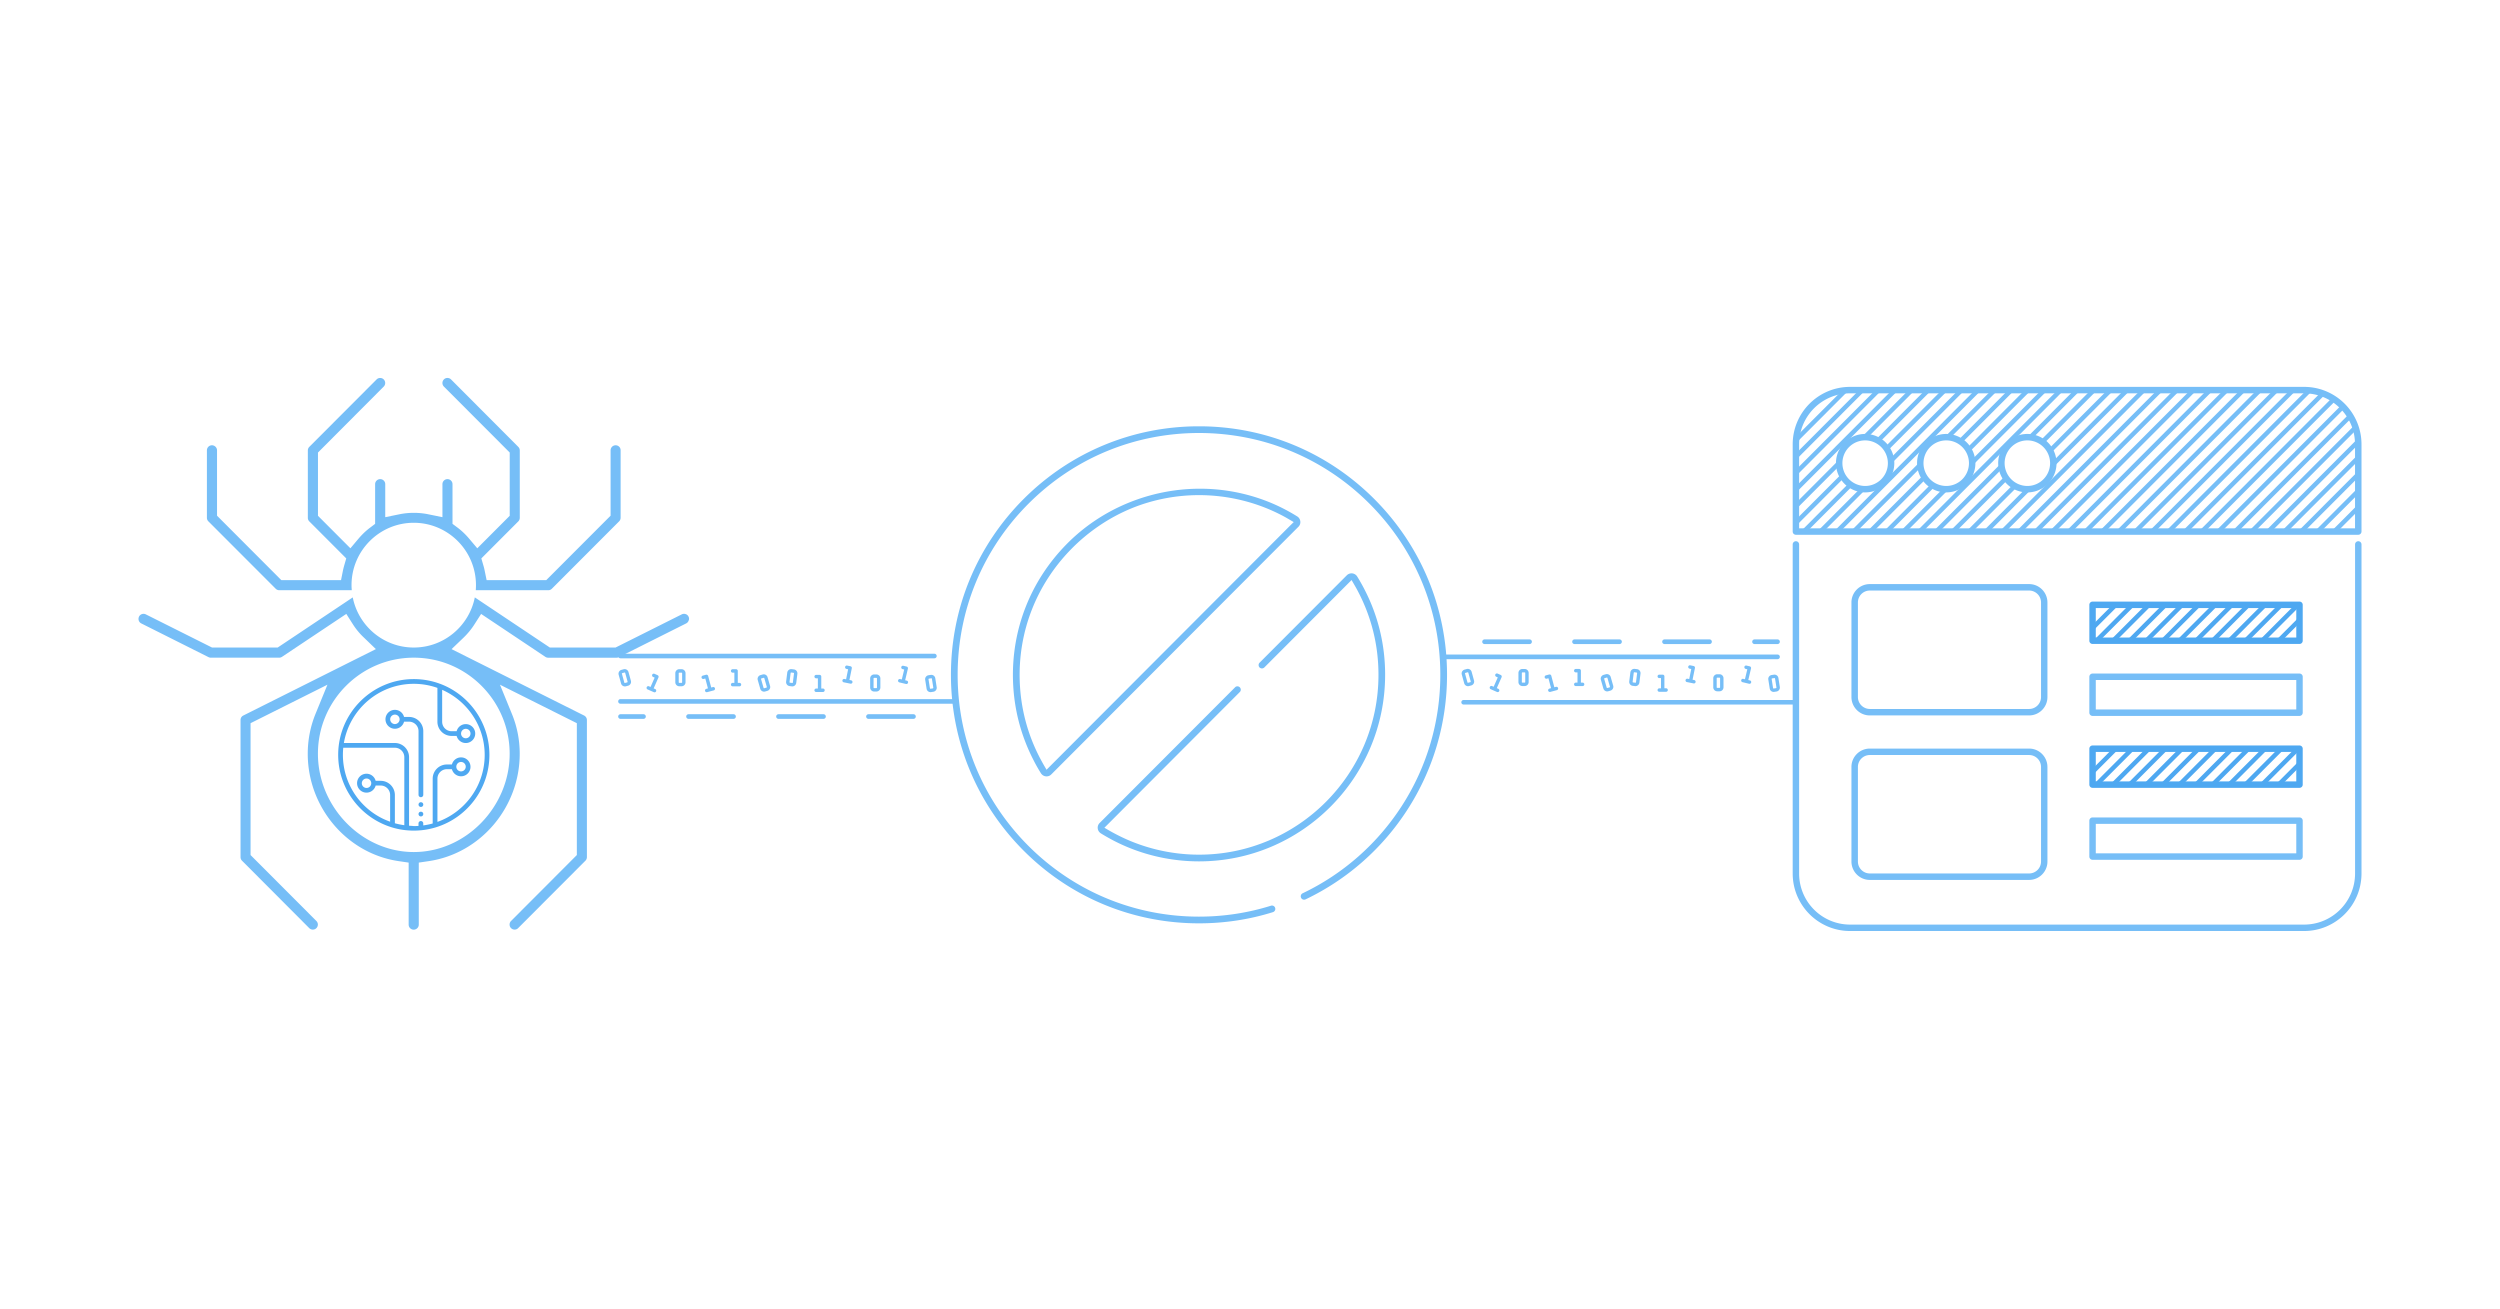<svg xmlns="http://www.w3.org/2000/svg" width="1910" height="1000"><defs><clipPath id="a"><path d="M1372 298h125v109h-125Zm0 0"/></clipPath><clipPath id="b"><path d="M1760.375 298.04h-346.95c-22.827 0-41.35 18.538-41.35 41.433v66.629h429.628v-66.63c.024-22.894-18.504-41.433-41.328-41.433m-335.395 75.69c-10.96 0-19.816-8.898-19.816-19.855 0-10.98 8.879-19.855 19.816-19.855 10.934 0 19.817 8.898 19.817 19.855s-8.883 19.855-19.817 19.855m61.954 0c-10.957 0-19.817-8.898-19.817-19.855 0-10.98 8.883-19.855 19.817-19.855 10.937 0 19.816 8.898 19.816 19.855.023 10.957-8.855 19.855-19.816 19.855m61.98 0c-10.957 0-19.816-8.898-19.816-19.855s8.882-19.855 19.816-19.855c10.961 0 19.816 8.898 19.816 19.855s-8.855 19.855-19.816 19.855m0 0"/></clipPath><clipPath id="c"><path d="M1372 298h137v109h-137Zm0 0"/></clipPath><clipPath id="d"><path d="M1760.375 298.04h-346.95c-22.827 0-41.35 18.538-41.35 41.433v66.629h429.628v-66.63c.024-22.894-18.504-41.433-41.328-41.433m-335.395 75.69c-10.96 0-19.816-8.898-19.816-19.855 0-10.98 8.879-19.855 19.816-19.855 10.934 0 19.817 8.898 19.817 19.855s-8.883 19.855-19.817 19.855m61.954 0c-10.957 0-19.817-8.898-19.817-19.855 0-10.98 8.883-19.855 19.817-19.855 10.937 0 19.816 8.898 19.816 19.855.023 10.957-8.855 19.855-19.816 19.855m61.98 0c-10.957 0-19.816-8.898-19.816-19.855s8.882-19.855 19.816-19.855c10.961 0 19.816 8.898 19.816 19.855s-8.855 19.855-19.816 19.855m0 0"/></clipPath><clipPath id="e"><path d="M1372 298h150v109h-150Zm0 0"/></clipPath><clipPath id="f"><path d="M1760.375 298.04h-346.95c-22.827 0-41.35 18.538-41.35 41.433v66.629h429.628v-66.63c.024-22.894-18.504-41.433-41.328-41.433m-335.395 75.69c-10.96 0-19.816-8.898-19.816-19.855 0-10.98 8.879-19.855 19.816-19.855 10.934 0 19.817 8.898 19.817 19.855s-8.883 19.855-19.817 19.855m61.954 0c-10.957 0-19.817-8.898-19.817-19.855 0-10.98 8.883-19.855 19.817-19.855 10.937 0 19.816 8.898 19.816 19.855.023 10.957-8.855 19.855-19.816 19.855m61.98 0c-10.957 0-19.816-8.898-19.816-19.855s8.882-19.855 19.816-19.855c10.961 0 19.816 8.898 19.816 19.855s-8.855 19.855-19.816 19.855m0 0"/></clipPath><clipPath id="g"><path d="M1372 298h163v109h-163Zm0 0"/></clipPath><clipPath id="h"><path d="M1760.375 298.04h-346.95c-22.827 0-41.35 18.538-41.35 41.433v66.629h429.628v-66.63c.024-22.894-18.504-41.433-41.328-41.433m-335.395 75.69c-10.96 0-19.816-8.898-19.816-19.855 0-10.98 8.879-19.855 19.816-19.855 10.934 0 19.817 8.898 19.817 19.855s-8.883 19.855-19.817 19.855m61.954 0c-10.957 0-19.817-8.898-19.817-19.855 0-10.98 8.883-19.855 19.817-19.855 10.937 0 19.816 8.898 19.816 19.855.023 10.957-8.855 19.855-19.816 19.855m61.98 0c-10.957 0-19.816-8.898-19.816-19.855s8.882-19.855 19.816-19.855c10.961 0 19.816 8.898 19.816 19.855s-8.855 19.855-19.816 19.855m0 0"/></clipPath><clipPath id="i"><path d="M1372 298h175v109h-175Zm0 0"/></clipPath><clipPath id="j"><path d="M1760.375 298.04h-346.95c-22.827 0-41.35 18.538-41.35 41.433v66.629h429.628v-66.63c.024-22.894-18.504-41.433-41.328-41.433m-335.395 75.69c-10.96 0-19.816-8.898-19.816-19.855 0-10.98 8.879-19.855 19.816-19.855 10.934 0 19.817 8.898 19.817 19.855s-8.883 19.855-19.817 19.855m61.954 0c-10.957 0-19.817-8.898-19.817-19.855 0-10.98 8.883-19.855 19.817-19.855 10.937 0 19.816 8.898 19.816 19.855.023 10.957-8.855 19.855-19.816 19.855m61.98 0c-10.957 0-19.816-8.898-19.816-19.855s8.882-19.855 19.816-19.855c10.961 0 19.816 8.898 19.816 19.855s-8.855 19.855-19.816 19.855m0 0"/></clipPath><clipPath id="k"><path d="M1372 298h188v109h-188Zm0 0"/></clipPath><clipPath id="l"><path d="M1760.375 298.04h-346.95c-22.827 0-41.35 18.538-41.35 41.433v66.629h429.628v-66.63c.024-22.894-18.504-41.433-41.328-41.433m-335.395 75.69c-10.96 0-19.816-8.898-19.816-19.855 0-10.98 8.879-19.855 19.816-19.855 10.934 0 19.817 8.898 19.817 19.855s-8.883 19.855-19.817 19.855m61.954 0c-10.957 0-19.817-8.898-19.817-19.855 0-10.98 8.883-19.855 19.817-19.855 10.937 0 19.816 8.898 19.816 19.855.023 10.957-8.855 19.855-19.816 19.855m61.98 0c-10.957 0-19.816-8.898-19.816-19.855s8.882-19.855 19.816-19.855c10.961 0 19.816 8.898 19.816 19.855s-8.855 19.855-19.816 19.855m0 0"/></clipPath><clipPath id="m"><path d="M1372 298h201v109h-201Zm0 0"/></clipPath><clipPath id="n"><path d="M1760.375 298.04h-346.95c-22.827 0-41.35 18.538-41.35 41.433v66.629h429.628v-66.63c.024-22.894-18.504-41.433-41.328-41.433m-335.395 75.69c-10.96 0-19.816-8.898-19.816-19.855 0-10.98 8.879-19.855 19.816-19.855 10.934 0 19.817 8.898 19.817 19.855s-8.883 19.855-19.817 19.855m61.954 0c-10.957 0-19.817-8.898-19.817-19.855 0-10.98 8.883-19.855 19.817-19.855 10.937 0 19.816 8.898 19.816 19.855.023 10.957-8.855 19.855-19.816 19.855m61.98 0c-10.957 0-19.816-8.898-19.816-19.855s8.882-19.855 19.816-19.855c10.961 0 19.816 8.898 19.816 19.855s-8.855 19.855-19.816 19.855m0 0"/></clipPath><clipPath id="o"><path d="M1372 298h213v109h-213Zm0 0"/></clipPath><clipPath id="p"><path d="M1760.375 298.04h-346.95c-22.827 0-41.35 18.538-41.35 41.433v66.629h429.628v-66.63c.024-22.894-18.504-41.433-41.328-41.433m-335.395 75.69c-10.96 0-19.816-8.898-19.816-19.855 0-10.98 8.879-19.855 19.816-19.855 10.934 0 19.817 8.898 19.817 19.855s-8.883 19.855-19.817 19.855m61.954 0c-10.957 0-19.817-8.898-19.817-19.855 0-10.98 8.883-19.855 19.817-19.855 10.937 0 19.816 8.898 19.816 19.855.023 10.957-8.855 19.855-19.816 19.855m61.98 0c-10.957 0-19.816-8.898-19.816-19.855s8.882-19.855 19.816-19.855c10.961 0 19.816 8.898 19.816 19.855s-8.855 19.855-19.816 19.855m0 0"/></clipPath><clipPath id="q"><path d="M1372 298h226v109h-226Zm0 0"/></clipPath><clipPath id="r"><path d="M1760.375 298.04h-346.95c-22.827 0-41.35 18.538-41.35 41.433v66.629h429.628v-66.63c.024-22.894-18.504-41.433-41.328-41.433m-335.395 75.69c-10.96 0-19.816-8.898-19.816-19.855 0-10.98 8.879-19.855 19.816-19.855 10.934 0 19.817 8.898 19.817 19.855s-8.883 19.855-19.817 19.855m61.954 0c-10.957 0-19.817-8.898-19.817-19.855 0-10.98 8.883-19.855 19.817-19.855 10.937 0 19.816 8.898 19.816 19.855.023 10.957-8.855 19.855-19.816 19.855m61.98 0c-10.957 0-19.816-8.898-19.816-19.855s8.882-19.855 19.816-19.855c10.961 0 19.816 8.898 19.816 19.855s-8.855 19.855-19.816 19.855m0 0"/></clipPath><clipPath id="s"><path d="M1372 298h239v109h-239Zm0 0"/></clipPath><clipPath id="t"><path d="M1760.375 298.04h-346.95c-22.827 0-41.35 18.538-41.35 41.433v66.629h429.628v-66.63c.024-22.894-18.504-41.433-41.328-41.433m-335.395 75.69c-10.96 0-19.816-8.898-19.816-19.855 0-10.98 8.879-19.855 19.816-19.855 10.934 0 19.817 8.898 19.817 19.855s-8.883 19.855-19.817 19.855m61.954 0c-10.957 0-19.817-8.898-19.817-19.855 0-10.98 8.883-19.855 19.817-19.855 10.937 0 19.816 8.898 19.816 19.855.023 10.957-8.855 19.855-19.816 19.855m61.98 0c-10.957 0-19.816-8.898-19.816-19.855s8.882-19.855 19.816-19.855c10.961 0 19.816 8.898 19.816 19.855s-8.855 19.855-19.816 19.855m0 0"/></clipPath><clipPath id="u"><path d="M1372 298h251v109h-251Zm0 0"/></clipPath><clipPath id="v"><path d="M1760.375 298.04h-346.95c-22.827 0-41.35 18.538-41.35 41.433v66.629h429.628v-66.63c.024-22.894-18.504-41.433-41.328-41.433m-335.395 75.69c-10.96 0-19.816-8.898-19.816-19.855 0-10.98 8.879-19.855 19.816-19.855 10.934 0 19.817 8.898 19.817 19.855s-8.883 19.855-19.817 19.855m61.954 0c-10.957 0-19.817-8.898-19.817-19.855 0-10.98 8.883-19.855 19.817-19.855 10.937 0 19.816 8.898 19.816 19.855.023 10.957-8.855 19.855-19.816 19.855m61.98 0c-10.957 0-19.816-8.898-19.816-19.855s8.882-19.855 19.816-19.855c10.961 0 19.816 8.898 19.816 19.855s-8.855 19.855-19.816 19.855m0 0"/></clipPath><clipPath id="w"><path d="M1372 298h264v109h-264Zm0 0"/></clipPath><clipPath id="x"><path d="M1760.375 298.04h-346.95c-22.827 0-41.35 18.538-41.35 41.433v66.629h429.628v-66.63c.024-22.894-18.504-41.433-41.328-41.433m-335.395 75.69c-10.96 0-19.816-8.898-19.816-19.855 0-10.98 8.879-19.855 19.816-19.855 10.934 0 19.817 8.898 19.817 19.855s-8.883 19.855-19.817 19.855m61.954 0c-10.957 0-19.817-8.898-19.817-19.855 0-10.98 8.883-19.855 19.817-19.855 10.937 0 19.816 8.898 19.816 19.855.023 10.957-8.855 19.855-19.816 19.855m61.98 0c-10.957 0-19.816-8.898-19.816-19.855s8.882-19.855 19.816-19.855c10.961 0 19.816 8.898 19.816 19.855s-8.855 19.855-19.816 19.855m0 0"/></clipPath><clipPath id="y"><path d="M1372 298h277v109h-277Zm0 0"/></clipPath><clipPath id="z"><path d="M1760.375 298.04h-346.95c-22.827 0-41.35 18.538-41.35 41.433v66.629h429.628v-66.63c.024-22.894-18.504-41.433-41.328-41.433m-335.395 75.69c-10.96 0-19.816-8.898-19.816-19.855 0-10.98 8.879-19.855 19.816-19.855 10.934 0 19.817 8.898 19.817 19.855s-8.883 19.855-19.817 19.855m61.954 0c-10.957 0-19.817-8.898-19.817-19.855 0-10.98 8.883-19.855 19.817-19.855 10.937 0 19.816 8.898 19.816 19.855.023 10.957-8.855 19.855-19.816 19.855m61.98 0c-10.957 0-19.816-8.898-19.816-19.855s8.882-19.855 19.816-19.855c10.961 0 19.816 8.898 19.816 19.855s-8.855 19.855-19.816 19.855m0 0"/></clipPath><clipPath id="A"><path d="M1372 298h289v109h-289Zm0 0"/></clipPath><clipPath id="B"><path d="M1760.375 298.04h-346.95c-22.827 0-41.35 18.538-41.35 41.433v66.629h429.628v-66.63c.024-22.894-18.504-41.433-41.328-41.433m-335.395 75.69c-10.96 0-19.816-8.898-19.816-19.855 0-10.98 8.879-19.855 19.816-19.855 10.934 0 19.817 8.898 19.817 19.855s-8.883 19.855-19.817 19.855m61.954 0c-10.957 0-19.817-8.898-19.817-19.855 0-10.98 8.883-19.855 19.817-19.855 10.937 0 19.816 8.898 19.816 19.855.023 10.957-8.855 19.855-19.816 19.855m61.98 0c-10.957 0-19.816-8.898-19.816-19.855s8.882-19.855 19.816-19.855c10.961 0 19.816 8.898 19.816 19.855s-8.855 19.855-19.816 19.855m0 0"/></clipPath><clipPath id="C"><path d="M1372 298h302v109h-302Zm0 0"/></clipPath><clipPath id="D"><path d="M1760.375 298.04h-346.95c-22.827 0-41.35 18.538-41.35 41.433v66.629h429.628v-66.63c.024-22.894-18.504-41.433-41.328-41.433m-335.395 75.69c-10.96 0-19.816-8.898-19.816-19.855 0-10.98 8.879-19.855 19.816-19.855 10.934 0 19.817 8.898 19.817 19.855s-8.883 19.855-19.817 19.855m61.954 0c-10.957 0-19.817-8.898-19.817-19.855 0-10.98 8.883-19.855 19.817-19.855 10.937 0 19.816 8.898 19.816 19.855.023 10.957-8.855 19.855-19.816 19.855m61.98 0c-10.957 0-19.816-8.898-19.816-19.855s8.882-19.855 19.816-19.855c10.961 0 19.816 8.898 19.816 19.855s-8.855 19.855-19.816 19.855m0 0"/></clipPath><clipPath id="E"><path d="M1372 298h314v109h-314Zm0 0"/></clipPath><clipPath id="F"><path d="M1760.375 298.04h-346.95c-22.827 0-41.35 18.538-41.35 41.433v66.629h429.628v-66.63c.024-22.894-18.504-41.433-41.328-41.433m-335.395 75.69c-10.96 0-19.816-8.898-19.816-19.855 0-10.98 8.879-19.855 19.816-19.855 10.934 0 19.817 8.898 19.817 19.855s-8.883 19.855-19.817 19.855m61.954 0c-10.957 0-19.817-8.898-19.817-19.855 0-10.98 8.883-19.855 19.817-19.855 10.937 0 19.816 8.898 19.816 19.855.023 10.957-8.855 19.855-19.816 19.855m61.98 0c-10.957 0-19.816-8.898-19.816-19.855s8.882-19.855 19.816-19.855c10.961 0 19.816 8.898 19.816 19.855s-8.855 19.855-19.816 19.855m0 0"/></clipPath><clipPath id="G"><path d="M1372 298h327v109h-327Zm0 0"/></clipPath><clipPath id="H"><path d="M1760.375 298.04h-346.95c-22.827 0-41.35 18.538-41.35 41.433v66.629h429.628v-66.63c.024-22.894-18.504-41.433-41.328-41.433m-335.395 75.69c-10.96 0-19.816-8.898-19.816-19.855 0-10.98 8.879-19.855 19.816-19.855 10.934 0 19.817 8.898 19.817 19.855s-8.883 19.855-19.817 19.855m61.954 0c-10.957 0-19.817-8.898-19.817-19.855 0-10.98 8.883-19.855 19.817-19.855 10.937 0 19.816 8.898 19.816 19.855.023 10.957-8.855 19.855-19.816 19.855m61.98 0c-10.957 0-19.816-8.898-19.816-19.855s8.882-19.855 19.816-19.855c10.961 0 19.816 8.898 19.816 19.855s-8.855 19.855-19.816 19.855m0 0"/></clipPath><clipPath id="I"><path d="M1372 298h340v109h-340Zm0 0"/></clipPath><clipPath id="J"><path d="M1760.375 298.04h-346.95c-22.827 0-41.35 18.538-41.35 41.433v66.629h429.628v-66.63c.024-22.894-18.504-41.433-41.328-41.433m-335.395 75.69c-10.96 0-19.816-8.898-19.816-19.855 0-10.98 8.879-19.855 19.816-19.855 10.934 0 19.817 8.898 19.817 19.855s-8.883 19.855-19.817 19.855m61.954 0c-10.957 0-19.817-8.898-19.817-19.855 0-10.98 8.883-19.855 19.817-19.855 10.937 0 19.816 8.898 19.816 19.855.023 10.957-8.855 19.855-19.816 19.855m61.98 0c-10.957 0-19.816-8.898-19.816-19.855s8.882-19.855 19.816-19.855c10.961 0 19.816 8.898 19.816 19.855s-8.855 19.855-19.816 19.855m0 0"/></clipPath><clipPath id="K"><path d="M1372 298h352v109h-352Zm0 0"/></clipPath><clipPath id="L"><path d="M1760.375 298.04h-346.95c-22.827 0-41.35 18.538-41.35 41.433v66.629h429.628v-66.63c.024-22.894-18.504-41.433-41.328-41.433m-335.395 75.69c-10.96 0-19.816-8.898-19.816-19.855 0-10.98 8.879-19.855 19.816-19.855 10.934 0 19.817 8.898 19.817 19.855s-8.883 19.855-19.817 19.855m61.954 0c-10.957 0-19.817-8.898-19.817-19.855 0-10.98 8.883-19.855 19.817-19.855 10.937 0 19.816 8.898 19.816 19.855.023 10.957-8.855 19.855-19.816 19.855m61.98 0c-10.957 0-19.816-8.898-19.816-19.855s8.882-19.855 19.816-19.855c10.961 0 19.816 8.898 19.816 19.855s-8.855 19.855-19.816 19.855m0 0"/></clipPath><clipPath id="M"><path d="M1372 298h365v109h-365Zm0 0"/></clipPath><clipPath id="N"><path d="M1760.375 298.04h-346.95c-22.827 0-41.35 18.538-41.35 41.433v66.629h429.628v-66.63c.024-22.894-18.504-41.433-41.328-41.433m-335.395 75.69c-10.96 0-19.816-8.898-19.816-19.855 0-10.98 8.879-19.855 19.816-19.855 10.934 0 19.817 8.898 19.817 19.855s-8.883 19.855-19.817 19.855m61.954 0c-10.957 0-19.817-8.898-19.817-19.855 0-10.98 8.883-19.855 19.817-19.855 10.937 0 19.816 8.898 19.816 19.855.023 10.957-8.855 19.855-19.816 19.855m61.98 0c-10.957 0-19.816-8.898-19.816-19.855s8.882-19.855 19.816-19.855c10.961 0 19.816 8.898 19.816 19.855s-8.855 19.855-19.816 19.855m0 0"/></clipPath><clipPath id="O"><path d="M1372 298h378v109h-378Zm0 0"/></clipPath><clipPath id="P"><path d="M1760.375 298.04h-346.95c-22.827 0-41.35 18.538-41.35 41.433v66.629h429.628v-66.63c.024-22.894-18.504-41.433-41.328-41.433m-335.395 75.69c-10.96 0-19.816-8.898-19.816-19.855 0-10.98 8.879-19.855 19.816-19.855 10.934 0 19.817 8.898 19.817 19.855s-8.883 19.855-19.817 19.855m61.954 0c-10.957 0-19.817-8.898-19.817-19.855 0-10.98 8.883-19.855 19.817-19.855 10.937 0 19.816 8.898 19.816 19.855.023 10.957-8.855 19.855-19.816 19.855m61.98 0c-10.957 0-19.816-8.898-19.816-19.855s8.882-19.855 19.816-19.855c10.961 0 19.816 8.898 19.816 19.855s-8.855 19.855-19.816 19.855m0 0"/></clipPath><clipPath id="Q"><path d="M1374 298h389v109h-389Zm0 0"/></clipPath><clipPath id="R"><path d="M1760.375 298.04h-346.95c-22.827 0-41.35 18.538-41.35 41.433v66.629h429.628v-66.63c.024-22.894-18.504-41.433-41.328-41.433m-335.395 75.69c-10.96 0-19.816-8.898-19.816-19.855 0-10.98 8.879-19.855 19.816-19.855 10.934 0 19.817 8.898 19.817 19.855s-8.883 19.855-19.817 19.855m61.954 0c-10.957 0-19.817-8.898-19.817-19.855 0-10.98 8.883-19.855 19.817-19.855 10.937 0 19.816 8.898 19.816 19.855.023 10.957-8.855 19.855-19.816 19.855m61.98 0c-10.957 0-19.816-8.898-19.816-19.855s8.882-19.855 19.816-19.855c10.961 0 19.816 8.898 19.816 19.855s-8.855 19.855-19.816 19.855m0 0"/></clipPath><clipPath id="S"><path d="M1386 298h389v109h-389Zm0 0"/></clipPath><clipPath id="T"><path d="M1760.375 298.04h-346.95c-22.827 0-41.35 18.538-41.35 41.433v66.629h429.628v-66.63c.024-22.894-18.504-41.433-41.328-41.433m-335.395 75.69c-10.96 0-19.816-8.898-19.816-19.855 0-10.98 8.879-19.855 19.816-19.855 10.934 0 19.817 8.898 19.817 19.855s-8.883 19.855-19.817 19.855m61.954 0c-10.957 0-19.817-8.898-19.817-19.855 0-10.98 8.883-19.855 19.817-19.855 10.937 0 19.816 8.898 19.816 19.855.023 10.957-8.855 19.855-19.816 19.855m61.98 0c-10.957 0-19.816-8.898-19.816-19.855s8.882-19.855 19.816-19.855c10.961 0 19.816 8.898 19.816 19.855s-8.855 19.855-19.816 19.855m0 0"/></clipPath><clipPath id="U"><path d="M1399 298h389v109h-389Zm0 0"/></clipPath><clipPath id="V"><path d="M1760.375 298.04h-346.95c-22.827 0-41.35 18.538-41.35 41.433v66.629h429.628v-66.63c.024-22.894-18.504-41.433-41.328-41.433m-335.395 75.69c-10.96 0-19.816-8.898-19.816-19.855 0-10.98 8.879-19.855 19.816-19.855 10.934 0 19.817 8.898 19.817 19.855s-8.883 19.855-19.817 19.855m61.954 0c-10.957 0-19.817-8.898-19.817-19.855 0-10.98 8.883-19.855 19.817-19.855 10.937 0 19.816 8.898 19.816 19.855.023 10.957-8.855 19.855-19.816 19.855m61.98 0c-10.957 0-19.816-8.898-19.816-19.855s8.882-19.855 19.816-19.855c10.961 0 19.816 8.898 19.816 19.855s-8.855 19.855-19.816 19.855m0 0"/></clipPath><clipPath id="W"><path d="M1412 298h389v109h-389Zm0 0"/></clipPath><clipPath id="X"><path d="M1760.375 298.04h-346.95c-22.827 0-41.35 18.538-41.35 41.433v66.629h429.628v-66.63c.024-22.894-18.504-41.433-41.328-41.433m-335.395 75.69c-10.96 0-19.816-8.898-19.816-19.855 0-10.98 8.879-19.855 19.816-19.855 10.934 0 19.817 8.898 19.817 19.855s-8.883 19.855-19.817 19.855m61.954 0c-10.957 0-19.817-8.898-19.817-19.855 0-10.98 8.883-19.855 19.817-19.855 10.937 0 19.816 8.898 19.816 19.855.023 10.957-8.855 19.855-19.816 19.855m61.98 0c-10.957 0-19.816-8.898-19.816-19.855s8.882-19.855 19.816-19.855c10.961 0 19.816 8.898 19.816 19.855s-8.855 19.855-19.816 19.855m0 0"/></clipPath><clipPath id="Y"><path d="M1424 298h378v109h-378Zm0 0"/></clipPath><clipPath id="Z"><path d="M1760.375 298.04h-346.95c-22.827 0-41.35 18.538-41.35 41.433v66.629h429.628v-66.63c.024-22.894-18.504-41.433-41.328-41.433m-335.395 75.69c-10.96 0-19.816-8.898-19.816-19.855 0-10.98 8.879-19.855 19.816-19.855 10.934 0 19.817 8.898 19.817 19.855s-8.883 19.855-19.817 19.855m61.954 0c-10.957 0-19.817-8.898-19.817-19.855 0-10.98 8.883-19.855 19.817-19.855 10.937 0 19.816 8.898 19.816 19.855.023 10.957-8.855 19.855-19.816 19.855m61.98 0c-10.957 0-19.816-8.898-19.816-19.855s8.882-19.855 19.816-19.855c10.961 0 19.816 8.898 19.816 19.855s-8.855 19.855-19.816 19.855m0 0"/></clipPath><clipPath id="aa"><path d="M1437 298h365v109h-365Zm0 0"/></clipPath><clipPath id="ab"><path d="M1760.375 298.04h-346.95c-22.827 0-41.35 18.538-41.35 41.433v66.629h429.628v-66.63c.024-22.894-18.504-41.433-41.328-41.433m-335.395 75.69c-10.96 0-19.816-8.898-19.816-19.855 0-10.98 8.879-19.855 19.816-19.855 10.934 0 19.817 8.898 19.817 19.855s-8.883 19.855-19.817 19.855m61.954 0c-10.957 0-19.817-8.898-19.817-19.855 0-10.98 8.883-19.855 19.817-19.855 10.937 0 19.816 8.898 19.816 19.855.023 10.957-8.855 19.855-19.816 19.855m61.98 0c-10.957 0-19.816-8.898-19.816-19.855s8.882-19.855 19.816-19.855c10.961 0 19.816 8.898 19.816 19.855s-8.855 19.855-19.816 19.855m0 0"/></clipPath><clipPath id="ac"><path d="M1450 298h352v109h-352Zm0 0"/></clipPath><clipPath id="ad"><path d="M1760.375 298.04h-346.95c-22.827 0-41.35 18.538-41.35 41.433v66.629h429.628v-66.63c.024-22.894-18.504-41.433-41.328-41.433m-335.395 75.69c-10.96 0-19.816-8.898-19.816-19.855 0-10.98 8.879-19.855 19.816-19.855 10.934 0 19.817 8.898 19.817 19.855s-8.883 19.855-19.817 19.855m61.954 0c-10.957 0-19.817-8.898-19.817-19.855 0-10.98 8.883-19.855 19.817-19.855 10.937 0 19.816 8.898 19.816 19.855.023 10.957-8.855 19.855-19.816 19.855m61.98 0c-10.957 0-19.816-8.898-19.816-19.855s8.882-19.855 19.816-19.855c10.961 0 19.816 8.898 19.816 19.855s-8.855 19.855-19.816 19.855m0 0"/></clipPath><clipPath id="ae"><path d="M1462 298h340v109h-340Zm0 0"/></clipPath><clipPath id="af"><path d="M1760.375 298.04h-346.95c-22.827 0-41.35 18.538-41.35 41.433v66.629h429.628v-66.63c.024-22.894-18.504-41.433-41.328-41.433m-335.395 75.69c-10.96 0-19.816-8.898-19.816-19.855 0-10.98 8.879-19.855 19.816-19.855 10.934 0 19.817 8.898 19.817 19.855s-8.883 19.855-19.817 19.855m61.954 0c-10.957 0-19.817-8.898-19.817-19.855 0-10.98 8.883-19.855 19.817-19.855 10.937 0 19.816 8.898 19.816 19.855.023 10.957-8.855 19.855-19.816 19.855m61.98 0c-10.957 0-19.816-8.898-19.816-19.855s8.882-19.855 19.816-19.855c10.961 0 19.816 8.898 19.816 19.855s-8.855 19.855-19.816 19.855m0 0"/></clipPath><clipPath id="ag"><path d="M1475 298h327v109h-327Zm0 0"/></clipPath><clipPath id="ah"><path d="M1760.375 298.04h-346.95c-22.827 0-41.35 18.538-41.35 41.433v66.629h429.628v-66.63c.024-22.894-18.504-41.433-41.328-41.433m-335.395 75.69c-10.96 0-19.816-8.898-19.816-19.855 0-10.98 8.879-19.855 19.816-19.855 10.934 0 19.817 8.898 19.817 19.855s-8.883 19.855-19.817 19.855m61.954 0c-10.957 0-19.817-8.898-19.817-19.855 0-10.98 8.883-19.855 19.817-19.855 10.937 0 19.816 8.898 19.816 19.855.023 10.957-8.855 19.855-19.816 19.855m61.98 0c-10.957 0-19.816-8.898-19.816-19.855s8.882-19.855 19.816-19.855c10.961 0 19.816 8.898 19.816 19.855s-8.855 19.855-19.816 19.855m0 0"/></clipPath><clipPath id="ai"><path d="M1488 298h314v109h-314Zm0 0"/></clipPath><clipPath id="aj"><path d="M1760.375 298.04h-346.95c-22.827 0-41.35 18.538-41.35 41.433v66.629h429.628v-66.63c.024-22.894-18.504-41.433-41.328-41.433m-335.395 75.69c-10.96 0-19.816-8.898-19.816-19.855 0-10.98 8.879-19.855 19.816-19.855 10.934 0 19.817 8.898 19.817 19.855s-8.883 19.855-19.817 19.855m61.954 0c-10.957 0-19.817-8.898-19.817-19.855 0-10.98 8.883-19.855 19.817-19.855 10.937 0 19.816 8.898 19.816 19.855.023 10.957-8.855 19.855-19.816 19.855m61.98 0c-10.957 0-19.816-8.898-19.816-19.855s8.882-19.855 19.816-19.855c10.961 0 19.816 8.898 19.816 19.855s-8.855 19.855-19.816 19.855m0 0"/></clipPath><clipPath id="ak"><path d="M1500 298h302v109h-302Zm0 0"/></clipPath><clipPath id="al"><path d="M1760.375 298.04h-346.95c-22.827 0-41.35 18.538-41.35 41.433v66.629h429.628v-66.63c.024-22.894-18.504-41.433-41.328-41.433m-335.395 75.69c-10.96 0-19.816-8.898-19.816-19.855 0-10.98 8.879-19.855 19.816-19.855 10.934 0 19.817 8.898 19.817 19.855s-8.883 19.855-19.817 19.855m61.954 0c-10.957 0-19.817-8.898-19.817-19.855 0-10.98 8.883-19.855 19.817-19.855 10.937 0 19.816 8.898 19.816 19.855.023 10.957-8.855 19.855-19.816 19.855m61.98 0c-10.957 0-19.816-8.898-19.816-19.855s8.882-19.855 19.816-19.855c10.961 0 19.816 8.898 19.816 19.855s-8.855 19.855-19.816 19.855m0 0"/></clipPath><clipPath id="am"><path d="M1513 298h289v109h-289Zm0 0"/></clipPath><clipPath id="an"><path d="M1760.375 298.04h-346.95c-22.827 0-41.35 18.538-41.35 41.433v66.629h429.628v-66.63c.024-22.894-18.504-41.433-41.328-41.433m-335.395 75.69c-10.96 0-19.816-8.898-19.816-19.855 0-10.98 8.879-19.855 19.816-19.855 10.934 0 19.817 8.898 19.817 19.855s-8.883 19.855-19.817 19.855m61.954 0c-10.957 0-19.817-8.898-19.817-19.855 0-10.98 8.883-19.855 19.817-19.855 10.937 0 19.816 8.898 19.816 19.855.023 10.957-8.855 19.855-19.816 19.855m61.98 0c-10.957 0-19.816-8.898-19.816-19.855s8.882-19.855 19.816-19.855c10.961 0 19.816 8.898 19.816 19.855s-8.855 19.855-19.816 19.855m0 0"/></clipPath><clipPath id="ao"><path d="M1526 298h276v109h-276Zm0 0"/></clipPath><clipPath id="ap"><path d="M1760.375 298.04h-346.95c-22.827 0-41.35 18.538-41.35 41.433v66.629h429.628v-66.63c.024-22.894-18.504-41.433-41.328-41.433m-335.395 75.69c-10.96 0-19.816-8.898-19.816-19.855 0-10.98 8.879-19.855 19.816-19.855 10.934 0 19.817 8.898 19.817 19.855s-8.883 19.855-19.817 19.855m61.954 0c-10.957 0-19.817-8.898-19.817-19.855 0-10.98 8.883-19.855 19.817-19.855 10.937 0 19.816 8.898 19.816 19.855.023 10.957-8.855 19.855-19.816 19.855m61.98 0c-10.957 0-19.816-8.898-19.816-19.855s8.882-19.855 19.816-19.855c10.961 0 19.816 8.898 19.816 19.855s-8.855 19.855-19.816 19.855m0 0"/></clipPath><clipPath id="aq"><path d="M1539 298h263v109h-263Zm0 0"/></clipPath><clipPath id="ar"><path d="M1760.375 298.04h-346.95c-22.827 0-41.35 18.538-41.35 41.433v66.629h429.628v-66.63c.024-22.894-18.504-41.433-41.328-41.433m-335.395 75.69c-10.96 0-19.816-8.898-19.816-19.855 0-10.98 8.879-19.855 19.816-19.855 10.934 0 19.817 8.898 19.817 19.855s-8.883 19.855-19.817 19.855m61.954 0c-10.957 0-19.817-8.898-19.817-19.855 0-10.98 8.883-19.855 19.817-19.855 10.937 0 19.816 8.898 19.816 19.855.023 10.957-8.855 19.855-19.816 19.855m61.98 0c-10.957 0-19.816-8.898-19.816-19.855s8.882-19.855 19.816-19.855c10.961 0 19.816 8.898 19.816 19.855s-8.855 19.855-19.816 19.855m0 0"/></clipPath><clipPath id="as"><path d="M1551 298h251v109h-251Zm0 0"/></clipPath><clipPath id="at"><path d="M1760.375 298.04h-346.95c-22.827 0-41.35 18.538-41.35 41.433v66.629h429.628v-66.63c.024-22.894-18.504-41.433-41.328-41.433m-335.395 75.69c-10.96 0-19.816-8.898-19.816-19.855 0-10.98 8.879-19.855 19.816-19.855 10.934 0 19.817 8.898 19.817 19.855s-8.883 19.855-19.817 19.855m61.954 0c-10.957 0-19.817-8.898-19.817-19.855 0-10.98 8.883-19.855 19.817-19.855 10.937 0 19.816 8.898 19.816 19.855.023 10.957-8.855 19.855-19.816 19.855m61.98 0c-10.957 0-19.816-8.898-19.816-19.855s8.882-19.855 19.816-19.855c10.961 0 19.816 8.898 19.816 19.855s-8.855 19.855-19.816 19.855m0 0"/></clipPath><clipPath id="au"><path d="M1564 298h238v109h-238Zm0 0"/></clipPath><clipPath id="av"><path d="M1760.375 298.04h-346.95c-22.827 0-41.35 18.538-41.35 41.433v66.629h429.628v-66.63c.024-22.894-18.504-41.433-41.328-41.433m-335.395 75.69c-10.96 0-19.816-8.898-19.816-19.855 0-10.98 8.879-19.855 19.816-19.855 10.934 0 19.817 8.898 19.817 19.855s-8.883 19.855-19.817 19.855m61.954 0c-10.957 0-19.817-8.898-19.817-19.855 0-10.98 8.883-19.855 19.817-19.855 10.937 0 19.816 8.898 19.816 19.855.023 10.957-8.855 19.855-19.816 19.855m61.98 0c-10.957 0-19.816-8.898-19.816-19.855s8.882-19.855 19.816-19.855c10.961 0 19.816 8.898 19.816 19.855s-8.855 19.855-19.816 19.855m0 0"/></clipPath><clipPath id="aw"><path d="M1576 298h226v109h-226Zm0 0"/></clipPath><clipPath id="ax"><path d="M1760.375 298.04h-346.95c-22.827 0-41.35 18.538-41.35 41.433v66.629h429.628v-66.63c.024-22.894-18.504-41.433-41.328-41.433m-335.395 75.69c-10.96 0-19.816-8.898-19.816-19.855 0-10.98 8.879-19.855 19.816-19.855 10.934 0 19.817 8.898 19.817 19.855s-8.883 19.855-19.817 19.855m61.954 0c-10.957 0-19.817-8.898-19.817-19.855 0-10.98 8.883-19.855 19.817-19.855 10.937 0 19.816 8.898 19.816 19.855.023 10.957-8.855 19.855-19.816 19.855m61.98 0c-10.957 0-19.816-8.898-19.816-19.855s8.882-19.855 19.816-19.855c10.961 0 19.816 8.898 19.816 19.855s-8.855 19.855-19.816 19.855m0 0"/></clipPath><clipPath id="ay"><path d="M1589 298h213v109h-213Zm0 0"/></clipPath><clipPath id="az"><path d="M1760.375 298.04h-346.95c-22.827 0-41.35 18.538-41.35 41.433v66.629h429.628v-66.63c.024-22.894-18.504-41.433-41.328-41.433m-335.395 75.69c-10.96 0-19.816-8.898-19.816-19.855 0-10.98 8.879-19.855 19.816-19.855 10.934 0 19.817 8.898 19.817 19.855s-8.883 19.855-19.817 19.855m61.954 0c-10.957 0-19.817-8.898-19.817-19.855 0-10.98 8.883-19.855 19.817-19.855 10.937 0 19.816 8.898 19.816 19.855.023 10.957-8.855 19.855-19.816 19.855m61.98 0c-10.957 0-19.816-8.898-19.816-19.855s8.882-19.855 19.816-19.855c10.961 0 19.816 8.898 19.816 19.855s-8.855 19.855-19.816 19.855m0 0"/></clipPath><clipPath id="aA"><path d="M1598.719 462.082H1701v27.441h-102.281Zm0 0"/></clipPath><clipPath id="aB"><path d="M1598.719 462.082H1714v27.441h-115.281Zm0 0"/></clipPath><clipPath id="aC"><path d="M1598.719 462.082H1726v27.441h-127.281Zm0 0"/></clipPath><clipPath id="aD"><path d="M1598.719 462.082H1739v27.441h-140.281Zm0 0"/></clipPath><clipPath id="aE"><path d="M1598.719 462.082H1752v27.441h-153.281Zm0 0"/></clipPath><clipPath id="aF"><path d="M1598.719 462.082h158.097v27.441H1598.72Zm0 0"/></clipPath><clipPath id="aG"><path d="M1598.719 572.008H1701v27.441h-102.281Zm0 0"/></clipPath><clipPath id="aH"><path d="M1598.719 572.008H1714v27.441h-115.281Zm0 0"/></clipPath><clipPath id="aI"><path d="M1598.719 572.008H1726v27.441h-127.281Zm0 0"/></clipPath><clipPath id="aJ"><path d="M1598.719 572.008H1739v27.441h-140.281Zm0 0"/></clipPath><clipPath id="aK"><path d="M1598.719 572.008H1752v27.441h-153.281Zm0 0"/></clipPath><clipPath id="aL"><path d="M1598.719 572.008h158.097v27.441H1598.72Zm0 0"/></clipPath></defs><path fill="#76BEF7" d="M1801.727 408.566h-429.653a2.46 2.46 0 0 1-2.46-2.464v-66.63c.023-24.234 19.624-43.874 43.812-43.898h346.949c24.188.024 43.79 19.664 43.813 43.899v66.629c-.024 1.363-1.126 2.464-2.461 2.464m-427.196-4.93h424.711v-64.163c-.023-21.508-17.426-38.946-38.89-38.97h-346.926c-21.465.024-38.871 17.462-38.895 38.97Zm174.383-27.44c-12.297 0-22.273-10-22.297-22.321-.027-12.32 9.977-22.32 22.274-22.344 12.296 0 22.273 10 22.3 22.32 0 12.32-9.98 22.32-22.277 22.344m0-39.735c-9.598 0-17.355 7.773-17.379 17.39 0 9.618 7.758 17.391 17.356 17.419 9.597 0 17.355-7.778 17.382-17.395-.027-9.617-7.785-17.414-17.359-17.414m-61.98 39.734c-12.293 0-22.274-10-22.297-22.32-.024-12.32 9.98-22.32 22.273-22.344 12.297 0 22.277 10 22.3 22.32 0 12.32-9.98 22.32-22.276 22.344m0-39.734c-9.598 0-17.356 7.773-17.38 17.39 0 9.618 7.758 17.391 17.356 17.419 9.598 0 17.36-7.778 17.383-17.395 0-9.617-7.762-17.414-17.36-17.414m-61.954 39.734c-12.296 0-22.277-10-22.3-22.32-.024-12.32 9.98-22.32 22.277-22.344 12.293-.023 22.273 10 22.297 22.32-.024 12.32-9.98 22.32-22.274 22.344m0-39.734c-9.597 0-17.359 7.773-17.382 17.39 0 9.618 7.761 17.391 17.359 17.419 9.598 0 17.355-7.778 17.379-17.395-.024-9.617-7.781-17.39-17.356-17.414M1760.375 711.293h-346.95c-24.187-.023-43.788-19.668-43.812-43.902V415.957a2.459 2.459 0 1 1 4.918 0v251.461c.024 21.504 17.43 38.945 38.895 38.969h346.949c21.465-.024 38.867-17.465 38.895-38.969V415.957a2.458 2.458 0 1 1 4.918 0v251.461c-.051 24.207-19.626 43.852-43.813 43.875m0 0"/><g clip-path="url(#a)"><g clip-path="url(#b)"><path fill="#76BEF7" d="m1108.414 597.945 385.465-386.25 2.43 2.438-385.465 386.25Zm0 0"/></g></g><g clip-path="url(#c)"><g clip-path="url(#d)"><path fill="#76BEF7" d="M1121.09 597.945 1506.559 211.7l2.43 2.434-385.47 386.25Zm0 0"/></g></g><g clip-path="url(#e)"><g clip-path="url(#f)"><path fill="#76BEF7" d="m1133.504 597.941 385.465-386.25 2.43 2.438-385.465 386.25Zm0 0"/></g></g><g clip-path="url(#g)"><g clip-path="url(#h)"><path fill="#76BEF7" d="m1146.18 597.941 385.468-386.246 2.43 2.434-385.465 386.25Zm0 0"/></g></g><g clip-path="url(#i)"><g clip-path="url(#j)"><path fill="#76BEF7" d="m1158.86 597.945 385.464-386.25 2.434 2.438-385.469 386.246Zm0 0"/></g></g><g clip-path="url(#k)"><g clip-path="url(#l)"><path fill="#76BEF7" d="m1171.535 597.945 385.469-386.25 2.43 2.438-385.465 386.25Zm0 0"/></g></g><g clip-path="url(#m)"><g clip-path="url(#n)"><path fill="#76BEF7" d="m1184.215 597.945 385.465-386.25 2.433 2.438-385.468 386.25Zm0 0"/></g></g><g clip-path="url(#o)"><g clip-path="url(#p)"><path fill="#76BEF7" d="M1196.895 597.945 1582.359 211.7l2.43 2.434-385.465 386.25Zm0 0"/></g></g><g clip-path="url(#q)"><g clip-path="url(#r)"><path fill="#76BEF7" d="m1209.57 597.95 385.47-386.25 2.429 2.437L1212 600.387Zm0 0"/></g></g><g clip-path="url(#s)"><g clip-path="url(#t)"><path fill="#76BEF7" d="m1222.25 597.95 385.465-386.25 2.43 2.437-385.465 386.25Zm0 0"/></g></g><g clip-path="url(#u)"><g clip-path="url(#v)"><path fill="#76BEF7" d="m1234.926 597.95 385.469-386.25 2.43 2.437-385.47 386.25Zm0 0"/></g></g><g clip-path="url(#w)"><g clip-path="url(#x)"><path fill="#76BEF7" d="m1247.605 597.95 385.465-386.247 2.434 2.434-385.469 386.25Zm0 0"/></g></g><g clip-path="url(#y)"><g clip-path="url(#z)"><path fill="#76BEF7" d="m1260.3 597.938 385.466-386.25 2.43 2.433-385.466 386.25Zm0 0"/></g></g><g clip-path="url(#A)"><g clip-path="url(#B)"><path fill="#76BEF7" d="M1272.695 597.945 1658.16 211.7l2.434 2.434-385.469 386.25Zm0 0"/></g></g><g clip-path="url(#C)"><g clip-path="url(#D)"><path fill="#76BEF7" d="M1285.375 597.95 1670.84 211.7l2.43 2.437-385.465 386.246Zm0 0"/></g></g><g clip-path="url(#E)"><g clip-path="url(#F)"><path fill="#76BEF7" d="m1298.05 597.95 385.47-386.247 2.43 2.434-385.47 386.25Zm0 0"/></g></g><g clip-path="url(#G)"><g clip-path="url(#H)"><path fill="#76BEF7" d="m1310.73 597.95 385.465-386.247 2.43 2.434-385.465 386.25Zm0 0"/></g></g><g clip-path="url(#I)"><g clip-path="url(#J)"><path fill="#76BEF7" d="m1323.406 597.95 385.469-386.247 2.43 2.434-385.47 386.25Zm0 0"/></g></g><g clip-path="url(#K)"><g clip-path="url(#L)"><path fill="#76BEF7" d="m1336.102 597.938 385.468-386.25 2.43 2.433-385.469 386.25Zm0 0"/></g></g><g clip-path="url(#M)"><g clip-path="url(#N)"><path fill="#76BEF7" d="m1348.781 597.938 385.465-386.25 2.434 2.437-385.47 386.25Zm0 0"/></g></g><g clip-path="url(#O)"><g clip-path="url(#P)"><path fill="#76BEF7" d="m1361.457 597.938 385.469-386.25 2.43 2.437-385.47 386.25Zm0 0"/></g></g><g clip-path="url(#Q)"><g clip-path="url(#R)"><path fill="#76BEF7" d="m1374.137 597.938 385.465-386.25 2.43 2.437-385.466 386.25Zm0 0"/></g></g><g clip-path="url(#S)"><g clip-path="url(#T)"><path fill="#76BEF7" d="m1386.813 597.941 385.468-386.25 2.43 2.434-385.465 386.25Zm0 0"/></g></g><g clip-path="url(#U)"><g clip-path="url(#V)"><path fill="#76BEF7" d="m1399.492 597.941 385.465-386.25 2.434 2.438-385.47 386.25Zm0 0"/></g></g><g clip-path="url(#W)"><g clip-path="url(#X)"><path fill="#76BEF7" d="m1412.219 597.945 385.465-386.25 2.433 2.434-385.469 386.25Zm0 0"/></g></g><g clip-path="url(#Y)"><g clip-path="url(#Z)"><path fill="#76BEF7" d="m1424.895 597.945 385.468-386.25 2.43 2.438-385.465 386.25Zm0 0"/></g></g><g clip-path="url(#aa)"><g clip-path="url(#ab)"><path fill="#76BEF7" d="m1437.574 597.95 385.469-386.25 2.43 2.433-385.47 386.25Zm0 0"/></g></g><g clip-path="url(#ac)"><g clip-path="url(#ad)"><path fill="#76BEF7" d="m1450.25 597.95 385.469-386.25 2.43 2.433-385.465 386.25Zm0 0"/></g></g><g clip-path="url(#ae)"><g clip-path="url(#af)"><path fill="#76BEF7" d="m1462.93 597.95 385.465-386.25 2.433 2.433-385.469 386.25Zm0 0"/></g></g><g clip-path="url(#ag)"><g clip-path="url(#ah)"><path fill="#76BEF7" d="m1475.61 597.95 385.464-386.25 2.43 2.437-385.465 386.25Zm0 0"/></g></g><g clip-path="url(#ai)"><g clip-path="url(#aj)"><path fill="#76BEF7" d="m1488.285 597.953 385.469-386.25 2.43 2.434-385.465 386.25Zm0 0"/></g></g><g clip-path="url(#ak)"><g clip-path="url(#al)"><path fill="#76BEF7" d="m1500.965 597.953 385.465-386.25 2.433 2.434-385.468 386.25Zm0 0"/></g></g><g clip-path="url(#am)"><g clip-path="url(#an)"><path fill="#76BEF7" d="m1513.64 597.953 385.47-386.25 2.43 2.434-385.47 386.25Zm0 0"/></g></g><g clip-path="url(#ao)"><g clip-path="url(#ap)"><path fill="#76BEF7" d="m1526.336 597.938 385.469-386.25 2.43 2.437-385.47 386.246Zm0 0"/></g></g><g clip-path="url(#aq)"><g clip-path="url(#ar)"><path fill="#76BEF7" d="m1539.016 597.938 385.464-386.25 2.434 2.437-385.469 386.25Zm0 0"/></g></g><g clip-path="url(#as)"><g clip-path="url(#at)"><path fill="#76BEF7" d="M1551.41 597.95 1936.88 211.7l2.43 2.437-385.47 386.25Zm0 0"/></g></g><g clip-path="url(#au)"><g clip-path="url(#av)"><path fill="#76BEF7" d="m1564.09 597.953 385.465-386.25 2.433 2.434-385.468 386.25Zm0 0"/></g></g><g clip-path="url(#aw)"><g clip-path="url(#ax)"><path fill="#76BEF7" d="m1576.766 597.953 385.468-386.25 2.43 2.438L1579.2 600.39Zm0 0"/></g></g><g clip-path="url(#ay)"><g clip-path="url(#az)"><path fill="#76BEF7" d="m1589.445 597.953 385.465-386.25 2.434 2.438-385.469 386.25Zm0 0"/></g></g><path fill="#76BEF7" d="M1550.227 546.578h-121.715c-7.735 0-13.989-6.293-14.012-14.043v-72.25c0-7.75 6.277-14.015 14.012-14.043h121.715c7.738 0 13.992 6.293 14.015 14.043v72.25c0 7.75-6.277 14.043-14.015 14.043m-121.692-95.406c-5.012 0-9.094 4.066-9.094 9.113v72.25c0 5.024 4.082 9.09 9.094 9.117h121.715c5.016 0 9.098-4.07 9.098-9.117v-72.25c0-5.023-4.082-9.09-9.098-9.113ZM1756.816 546.96H1598.72a2.46 2.46 0 0 1-2.461-2.464V517.06a2.46 2.46 0 0 1 2.46-2.465h158.098a2.46 2.46 0 0 1 2.461 2.465v27.437a2.46 2.46 0 0 1-2.46 2.465m-155.64-4.925h153.183v-22.512h-153.183ZM1756.816 656.89H1598.72a2.46 2.46 0 0 1-2.461-2.464v-27.442a2.456 2.456 0 0 1 2.46-2.46h158.098a2.456 2.456 0 0 1 2.461 2.46v27.442a2.46 2.46 0 0 1-2.46 2.465m-155.64-4.93h153.183v-22.51h-153.183ZM1550.227 672.25h-121.715c-7.735 0-13.989-6.293-14.012-14.043v-72.25c0-7.75 6.277-14.02 14.012-14.043h121.715c7.738 0 13.992 6.293 14.015 14.043v72.25c0 7.75-6.277 14.043-14.015 14.043m-121.692-95.406c-5.012 0-9.094 4.09-9.094 9.113v72.25c0 5.023 4.082 9.113 9.094 9.113h121.715c5.016 0 9.098-4.09 9.098-9.113v-72.25c0-5.023-4.082-9.113-9.098-9.113Zm0 0"/><path fill="#4EA8F1" d="M1756.816 601.914H1598.72a2.46 2.46 0 0 1-2.461-2.465v-27.441a2.456 2.456 0 0 1 2.46-2.461h158.098a2.456 2.456 0 0 1 2.461 2.46v27.442a2.46 2.46 0 0 1-2.46 2.465m-155.64-4.93h153.183v-22.511h-153.183ZM1756.816 491.984H1598.72a2.456 2.456 0 0 1-2.461-2.46v-27.442a2.46 2.46 0 0 1 2.46-2.465h158.098a2.46 2.46 0 0 1 2.461 2.465v27.441a2.456 2.456 0 0 1-2.46 2.461m-155.64-4.925h153.183v-22.512h-153.183Zm0 0"/><g clip-path="url(#aA)"><path fill="#4EA8F1" d="m1312.64 764.043 385.465-386.246 2.434 2.433-385.469 386.25Zm0 0"/></g><g clip-path="url(#aB)"><path fill="#4EA8F1" d="m1325.316 764.047 385.47-386.25 2.429 2.437L1327.75 766.48Zm0 0"/></g><g clip-path="url(#aC)"><path fill="#4EA8F1" d="M1337.996 764.047 1723.465 377.8l2.43 2.433-385.47 386.25Zm0 0"/></g><g clip-path="url(#aD)"><path fill="#4EA8F1" d="M1350.676 764.047 1736.14 377.8l2.43 2.433-385.466 386.25Zm0 0"/></g><g clip-path="url(#aE)"><path fill="#4EA8F1" d="M1363.352 764.047 1748.82 377.8l2.43 2.433-385.469 386.25Zm0 0"/></g><g fill="#4EA8F1" clip-path="url(#aF)"><path d="m1376.047 764.035 385.465-386.25 2.433 2.434-385.468 386.25ZM1388.727 764.035l385.464-386.25 2.434 2.438-385.469 386.25ZM1401.402 764.035l385.465-386.25 2.434 2.434-385.469 386.25ZM1414.082 764.035l385.465-386.25 2.43 2.438-385.465 386.25ZM1426.758 764.04l385.469-386.25 2.43 2.433-385.466 386.25ZM1439.152 764.047l385.47-386.246 2.429 2.433-385.465 386.25ZM1451.832 764.05l385.469-386.25 2.43 2.438-385.47 386.246ZM1464.527 764.035l385.47-386.25 2.429 2.438-385.469 386.25Zm0 0"/></g><g clip-path="url(#aG)"><path fill="#4EA8F1" d="m1312.64 873.973 385.465-386.25 2.434 2.437-385.469 386.246Zm0 0"/></g><g clip-path="url(#aH)"><path fill="#4EA8F1" d="m1325.316 873.973 385.47-386.246 2.429 2.433-385.465 386.25Zm0 0"/></g><g clip-path="url(#aI)"><path fill="#4EA8F1" d="m1337.996 873.977 385.469-386.25 2.43 2.437-385.47 386.246Zm0 0"/></g><g clip-path="url(#aJ)"><path fill="#4EA8F1" d="m1350.672 873.977 385.469-386.25 2.43 2.437-385.466 386.246Zm0 0"/></g><g clip-path="url(#aK)"><path fill="#4EA8F1" d="m1363.352 873.977 385.464-386.25 2.434 2.437-385.469 386.246Zm0 0"/></g><g fill="#4EA8F1" clip-path="url(#aL)"><path d="m1376.047 873.96 385.465-386.25 2.433 2.438-385.468 386.25ZM1388.723 873.96l385.468-386.245 2.43 2.433-385.465 386.25ZM1401.402 873.96l385.465-386.25 2.434 2.438-385.469 386.25ZM1414.078 873.96l385.469-386.245 2.43 2.433-385.465 386.25ZM1426.758 873.965l385.469-386.25 2.43 2.437-385.47 386.25ZM1439.152 873.977l385.47-386.25 2.429 2.437-385.465 386.246ZM1451.832 873.977l385.465-386.25 2.433 2.437-385.468 386.25ZM1464.527 873.96l385.465-386.245 2.434 2.433-385.469 386.25Zm0 0"/></g><path fill="#76BEF7" d="M1105.531 515.598c0 36.578-10.386 72.105-30.082 102.703-19.148 29.808-46.125 53.613-78.023 68.828a2.8 2.8 0 0 1-1.074.238c-.98 0-1.91-.55-2.317-1.457-.308-.625-.332-1.316-.117-1.988a2.62 2.62 0 0 1 1.312-1.457c31.012-14.809 57.274-37.969 75.922-66.988 19.125-29.758 29.246-64.329 29.246-99.926 0-49.332-19.171-95.719-54.003-130.621-34.836-34.907-81.13-54.118-130.36-54.118-49.254 0-95.57 19.211-130.379 54.118-34.812 34.902-54.008 81.289-54.008 130.62 0 49.356 19.172 95.766 54.008 130.645 34.832 34.883 81.125 54.117 130.38 54.117 18.741 0 37.245-2.8 54.984-8.351.238-.094.527-.117.765-.117a2.51 2.51 0 0 1 2.434 1.793 2.58 2.58 0 0 1-1.672 3.23c-18.215 5.715-37.242 8.563-56.535 8.563-50.614 0-98.223-19.735-134.012-55.598-35.762-35.883-55.484-83.562-55.484-134.281S746.215 417.176 782 381.293c35.813-35.84 83.398-55.598 134.012-55.598 50.617 0 98.176 19.735 133.988 55.598 35.836 35.934 55.531 83.586 55.531 134.305m0 0"/><path fill="#76BEF7" d="M993.438 398.3c-.192-1.577-1.051-2.94-2.364-3.753a140 140 0 0 0-9.453-5.406c-19.793-10.336-42.21-15.766-64.844-15.766-38.465 0-75.707 15.547-102.21 42.703-27.407 28.035-41.829 65-40.633 103.992.668 21.555 6.039 42.157 15.945 61.2a119 119 0 0 0 5.398 9.496c.836 1.316 2.196 2.199 3.723 2.367.215 0 .406.023.598.023 1.359 0 2.625-.523 3.582-1.504L992.03 402.418c1.074-1.055 1.598-2.563 1.407-4.117m-7.903 3.376L802.391 585.238l-2.84 2.848-2.031-3.492a187 187 0 0 1-3.102-5.672c-9.55-18.348-14.707-38.227-15.352-58.992-1.148-37.61 12.774-73.207 39.204-100.266 13.105-13.422 29.03-24.21 46.03-31.219 8.688-3.59 17.763-6.218 27-7.918a137 137 0 0 1 24.665-2.25c22.133 0 44.023 5.336 63.34 15.43 1.91.98 3.82 2.059 5.66 3.16l3.437 2.008ZM1058.234 515.598c0 78.566-63.793 142.488-142.175 142.488-22.825 0-45.48-5.527-65.536-16.004-3.222-1.7-6.445-3.516-9.48-5.406-1.313-.84-2.195-2.203-2.363-3.758a4.95 4.95 0 0 1 1.457-4.16L943.586 525.12c.457-.504 1.101-.766 1.793-.766.715 0 1.36.286 1.812.766a2.5 2.5 0 0 1 0 3.61L846.61 629.546l-2.843 2.844 3.437 2.011a151 151 0 0 0 5.707 3.11c19.34 10.12 41.184 15.453 63.172 15.453 75.59 0 137.066-61.649 137.066-137.367 0-22.297-5.18-43.59-15.398-63.278-.977-1.914-2.05-3.828-3.152-5.718l-2.004-3.446-66.66 66.797c-.5.453-1.145.742-1.813.742s-1.312-.289-1.816-.742c-.977-1.031-.977-2.656 0-3.637l66.66-66.793c.98-.957 2.246-1.484 3.582-1.484.191 0 .406 0 .57.024 1.578.19 2.938 1.05 3.75 2.367 1.91 3.062 3.727 6.27 5.395 9.5 10.625 20.453 15.972 42.535 15.972 65.668M1373.313 536.508c0 .98-.786 1.77-1.766 1.77H1118.21a1.74 1.74 0 0 1-1.746-1.747c0-.98.789-1.746 1.746-1.746h253.336a1.71 1.71 0 0 1 1.765 1.723M1359.8 501.844c0 .98-.788 1.77-1.765 1.77H1102.93c-.98 0-1.766-.79-1.766-1.77 0-.985.785-1.774 1.766-1.774h255.105c.977 0 1.766.79 1.766 1.774M1306.082 492.059h-34.379c-.98 0-1.77-.79-1.77-1.774 0-.98.79-1.77 1.77-1.77h34.379c.98 0 1.766.79 1.766 1.77a1.78 1.78 0 0 1-1.766 1.774M1237.32 492.059h-34.379c-.976 0-1.765-.79-1.765-1.774 0-.98.789-1.77 1.765-1.77h34.38c.98 0 1.769.79 1.769 1.77 0 .985-.79 1.774-1.77 1.774M1168.586 492.059h-34.379c-.98 0-1.77-.79-1.77-1.774 0-.98.79-1.77 1.77-1.77h34.379c.98 0 1.766.79 1.766 1.77 0 .985-.786 1.774-1.766 1.774M1358.035 492.059h-17.574c-.977 0-1.766-.79-1.766-1.774 0-.98.79-1.77 1.766-1.77h17.574c.977 0 1.766.79 1.766 1.77 0 .985-.79 1.774-1.766 1.774M1313.723 515.121h-1.743a3.04 3.04 0 0 0-3.035 3.035v6.965a3.04 3.04 0 0 0 3.035 3.035h1.743a3.037 3.037 0 0 0 3.03-3.035v-6.965a3.037 3.037 0 0 0-3.03-3.035m.43 10c0 .238-.192.43-.43.43h-1.743a.43.43 0 0 1-.43-.43v-6.965c0-.238.192-.43.43-.43h1.743c.238 0 .43.192.43.43ZM1294.383 519.57l-1.266-.265 1.817-8.946a1.293 1.293 0 0 0-1.028-1.53l-2.554-.528a1.284 1.284 0 0 0-1.528 1.031 1.284 1.284 0 0 0 1.028 1.527l1.261.266-1.55 7.68-1.266-.266a1.29 1.29 0 0 0-1.527 1.031 1.29 1.29 0 0 0 1.027 1.532l5.11 1.027a1.29 1.29 0 0 0 1.527-1.027 1.336 1.336 0 0 0-1.051-1.532M1355.242 515.453l-1.719.266c-1.648.261-2.796 1.816-2.53 3.468l1.073 6.864c.262 1.652 1.813 2.8 3.461 2.539l1.72-.266c1.648-.261 2.792-1.816 2.53-3.469l-1.074-6.863a3.027 3.027 0 0 0-3.46-2.539m1.957 9.809c.047.242-.12.457-.36.504l-1.718.261c-.238.051-.453-.117-.5-.359l-1.074-6.863c-.05-.239.117-.457.355-.504l1.72-.262c.237-.047.452.117.503.36ZM1336.953 519.855l-1.265-.308 2.101-8.879a1.32 1.32 0 0 0-.957-1.578l-2.531-.598a1.313 1.313 0 0 0-1.574.957c-.168.696.261 1.41.953 1.578l1.265.313-1.812 7.61-1.266-.313a1.31 1.31 0 0 0-1.574.957c-.168.691.262 1.41.953 1.578l5.063 1.219a1.31 1.31 0 0 0 1.574-.957 1.27 1.27 0 0 0-.93-1.579M1226.816 515.121l-1.671.477c-1.598.453-2.555 2.152-2.075 3.757l1.907 6.672c.457 1.606 2.152 2.563 3.75 2.082l1.671-.476c1.598-.457 2.555-2.156 2.079-3.758l-1.91-6.676c-.454-1.601-2.126-2.535-3.75-2.078m3.176 9.496c.07.238-.07.477-.285.528l-1.672.476a.413.413 0 0 1-.527-.285l-1.91-6.676a.42.42 0 0 1 .289-.527l1.672-.477a.407.407 0 0 1 .523.285ZM1209.125 521.531h-1.312v-9.14a1.31 1.31 0 0 0-1.313-1.313h-2.602c-.718 0-1.316.574-1.316 1.313 0 .718.574 1.316 1.316 1.316h1.313v7.824h-1.313c-.718 0-1.316.574-1.316 1.317 0 .742.574 1.316 1.316 1.316h5.204c.714 0 1.312-.574 1.312-1.316s-.574-1.317-1.289-1.317M1250.715 511.242l-1.719-.215c-1.672-.214-3.176.98-3.39 2.633l-.86 6.914a3.043 3.043 0 0 0 2.629 3.399l1.719.215c1.668.214 3.176-.981 3.39-2.633l.86-6.914a3.043 3.043 0 0 0-2.63-3.399m-.813 9.977a.43.43 0 0 1-.476.383l-1.719-.215a.43.43 0 0 1-.383-.477l.86-6.914a.433.433 0 0 1 .48-.383l1.719.215a.426.426 0 0 1 .379.477ZM1272.918 525.86h-1.313v-9.114c0-.719-.57-1.316-1.312-1.316h-2.602c-.714 0-1.312.574-1.312 1.316 0 .719.57 1.317 1.312 1.317h1.313v7.824h-1.313a1.31 1.31 0 0 0-1.312 1.312c0 .742.57 1.317 1.312 1.317h5.204c.718 0 1.312-.575 1.312-1.317 0-.738-.57-1.34-1.289-1.34M1122.363 524.14l1.672-.456a3.05 3.05 0 0 0 2.125-3.73l-1.84-6.7a3.044 3.044 0 0 0-3.722-2.129l-1.672.453a3.056 3.056 0 0 0-2.125 3.735l1.84 6.695a3.01 3.01 0 0 0 3.722 2.133m-3.078-9.523a.41.41 0 0 1 .309-.527l1.672-.453c.238-.07.476.07.523.312l1.84 6.696a.41.41 0 0 1-.309.527l-1.672.453a.41.41 0 0 1-.527-.309ZM1144.734 526.27l-1.195-.528 3.68-8.351c.285-.668 0-1.434-.668-1.723l-2.39-1.05c-.669-.286-1.43 0-1.72.667-.285.672 0 1.438.668 1.723l1.196.527-3.153 7.153-1.191-.524c-.668-.289-1.434 0-1.719.668-.289.672 0 1.438.668 1.723l4.774 2.105c.668.29 1.433 0 1.718-.668a1.316 1.316 0 0 0-.668-1.722M1164.86 511.102h-1.743a3.04 3.04 0 0 0-3.031 3.039v6.96a3.04 3.04 0 0 0 3.031 3.04h1.742a3.044 3.044 0 0 0 3.036-3.04v-6.96a3.04 3.04 0 0 0-3.036-3.04m.43 10c0 .238-.188.43-.43.43h-1.743a.43.43 0 0 1-.43-.43v-6.961a.43.43 0 0 1 .43-.434h1.742c.243 0 .43.191.43.434ZM1188.785 524.738l-1.265.332-2.34-8.828a1.334 1.334 0 0 0-1.602-.93l-2.504.668a1.335 1.335 0 0 0-.933 1.602 1.333 1.333 0 0 0 1.601.934l1.266-.332 2.004 7.558-1.266.336a1.334 1.334 0 0 0-.93 1.602 1.33 1.33 0 0 0 1.598.933l5.04-1.34a1.34 1.34 0 0 0 .929-1.605c-.192-.691-.906-1.121-1.598-.93M472.297 501.219c0-.98.785-1.77 1.765-1.77h239.825c.98 0 1.742.79 1.742 1.746 0 .98-.79 1.746-1.742 1.746H474.063a1.71 1.71 0 0 1-1.766-1.722M472.297 535.887c0-.98.785-1.774 1.765-1.774H729.79c.977 0 1.766.793 1.766 1.774 0 .98-.79 1.77-1.766 1.77H474.063c-.981 0-1.766-.79-1.766-1.77M526.04 545.668h34.378c.98 0 1.766.793 1.766 1.773s-.786 1.77-1.766 1.77h-34.379c-.98 0-1.77-.79-1.77-1.77s.79-1.773 1.77-1.773M594.773 545.668h34.38c.98 0 1.769.793 1.769 1.773s-.79 1.77-1.77 1.77h-34.379c-.976 0-1.765-.79-1.765-1.77s.789-1.773 1.765-1.773M663.512 545.668h34.379c.976 0 1.765.793 1.765 1.773s-.789 1.77-1.765 1.77h-34.38c-.98 0-1.769-.79-1.769-1.77.024-.98.813-1.773 1.77-1.773M474.063 545.668h17.57c.98 0 1.77.793 1.77 1.773s-.79 1.77-1.77 1.77h-17.57c-.981 0-1.766-.79-1.766-1.77.023-.98.808-1.773 1.765-1.773M669.574 515.285h-1.742a3.04 3.04 0 0 0-3.031 3.04v6.96c0 1.676 1.36 3.04 3.031 3.04h1.742a3.04 3.04 0 0 0 3.031-3.04v-6.96a3.04 3.04 0 0 0-3.03-3.04m.43 10a.43.43 0 0 1-.43.434h-1.742a.43.43 0 0 1-.43-.434v-6.96c0-.24.192-.43.43-.43h1.742c.239 0 .43.19.43.43ZM650.234 519.762l-1.265-.266 1.816-8.945a1.29 1.29 0 0 0-1.027-1.531l-2.555-.528c-.715-.144-1.383.313-1.527 1.031a1.284 1.284 0 0 0 1.027 1.528l1.266.265-1.555 7.68-1.266-.266a1.29 1.29 0 0 0-1.527 1.032 1.295 1.295 0 0 0 1.027 1.531l5.11 1.027a1.287 1.287 0 0 0 1.527-1.027 1.32 1.32 0 0 0-1.05-1.531M711.094 515.621l-1.719.266c-1.648.261-2.793 1.816-2.531 3.468l1.074 6.864c.262 1.652 1.812 2.8 3.46 2.539l1.72-.266c1.648-.262 2.793-1.816 2.53-3.469l-1.073-6.867c-.262-1.648-1.813-2.797-3.461-2.535m1.957 9.809c.047.238-.121.457-.36.504l-1.718.261c-.239.047-.453-.117-.5-.36l-1.075-6.862c-.046-.243.118-.457.36-.504l1.719-.262c.238-.05.453.117.5.36ZM692.805 520.023l-1.266-.308 2.102-8.88a1.314 1.314 0 0 0-.957-1.577l-2.528-.598a1.31 1.31 0 0 0-1.578.957c-.168.695.262 1.41.957 1.578l1.266.313-1.817 7.605-1.265-.308a1.31 1.31 0 0 0-1.574.957c-.168.691.261 1.41.953 1.578l5.062 1.219a1.31 1.31 0 0 0 1.574-.957 1.28 1.28 0 0 0-.93-1.579M582.668 515.313l-1.668.476c-1.602.453-2.555 2.152-2.078 3.758l1.91 6.672c.453 1.605 2.148 2.562 3.746 2.082l1.672-.477c1.602-.457 2.555-2.156 2.078-3.758l-1.91-6.675a2.995 2.995 0 0 0-3.75-2.078m3.176 9.496a.413.413 0 0 1-.285.527l-1.672.476a.407.407 0 0 1-.524-.285l-1.91-6.675a.413.413 0 0 1 .285-.528l1.672-.476a.407.407 0 0 1 .524.285ZM564.977 521.723h-1.313v-9.141c0-.715-.57-1.312-1.312-1.312h-2.602c-.719 0-1.312.574-1.312 1.312 0 .742.57 1.316 1.312 1.316h1.313v7.825h-1.313c-.719 0-1.312.574-1.312 1.316s.57 1.316 1.312 1.316h5.203c.719 0 1.313-.574 1.313-1.316s-.57-1.316-1.29-1.316M606.566 511.434l-1.718-.215c-1.668-.215-3.172.98-3.387 2.633l-.863 6.914a3.043 3.043 0 0 0 2.629 3.398l1.718.215c1.672.215 3.176-.98 3.39-2.633l.86-6.914a3.03 3.03 0 0 0-2.629-3.398m-.808 9.976a.43.43 0 0 1-.48.383l-1.72-.215a.426.426 0 0 1-.378-.476l.86-6.914a.43.43 0 0 1 .476-.383l1.718.215a.43.43 0 0 1 .383.476ZM628.773 526.05h-1.316v-9.136c0-.719-.57-1.316-1.312-1.316h-2.602c-.715 0-1.313.574-1.313 1.316s.575 1.316 1.313 1.316h1.312v7.82h-1.312c-.715 0-1.313.575-1.313 1.317 0 .719.575 1.317 1.313 1.317h5.207c.715 0 1.313-.575 1.313-1.317s-.575-1.316-1.29-1.316M478.215 524.332l1.672-.457a3.05 3.05 0 0 0 2.125-3.73l-1.836-6.7a3.05 3.05 0 0 0-3.727-2.129l-1.672.454a3.06 3.06 0 0 0-2.125 3.734l1.84 6.695c.43 1.606 2.102 2.563 3.723 2.133m-3.078-9.547a.41.41 0 0 1 .308-.527l1.672-.453a.41.41 0 0 1 .528.308l1.835 6.7a.408.408 0 0 1-.308.527l-1.672.453a.405.405 0 0 1-.523-.309ZM500.586 526.434l-1.191-.524 3.675-8.351c.285-.668 0-1.434-.668-1.723l-2.386-1.05c-.672-.29-1.434 0-1.72.667-.288.672 0 1.438.669 1.723l1.191.527-3.148 7.152-1.195-.523c-.668-.289-1.434 0-1.72.668-.288.668 0 1.434.669 1.723l4.773 2.105c.672.285 1.434 0 1.719-.672.289-.644-.024-1.433-.668-1.722M520.715 511.27h-1.742a3.04 3.04 0 0 0-3.035 3.035v6.965a3.04 3.04 0 0 0 3.035 3.035h1.742a3.037 3.037 0 0 0 3.031-3.035v-6.965c0-1.649-1.36-3.035-3.031-3.035m.43 10.023c0 .238-.192.43-.43.43h-1.742a.426.426 0 0 1-.43-.43v-6.961c0-.242.187-.434.43-.434h1.742a.43.43 0 0 1 .43.434ZM544.637 524.93l-1.266.332-2.34-8.828a1.33 1.33 0 0 0-1.597-.93l-2.508.668a1.34 1.34 0 0 0-.934 1.601c.192.696.91 1.102 1.602.934l1.265-.332 2.004 7.559-1.265.336a1.334 1.334 0 0 0-.93 1.601c.168.695.906 1.102 1.598.934l5.039-1.34a1.34 1.34 0 0 0 .93-1.606 1.293 1.293 0 0 0-1.598-.93m0 0"/><path fill="#76BEF7" d="M526.04 471.102c-.622-1.27-1.65-1.77-2.224-1.938a3.88 3.88 0 0 0-2.96.215l-50.567 25.336h-50.207l-57.324-38.305c-4.348 21.844-23.59 38.305-46.653 38.305-23.015 0-42.28-16.461-46.605-38.305l-57.348 38.305h-50.16l-50.59-25.336a3.88 3.88 0 0 0-2.96-.215c-.575.191-1.626.691-2.223 1.938-.93 1.914-.192 4.257 1.719 5.191l51.378 25.766c.551.261 1.149.406 1.72.406h52.288a3.75 3.75 0 0 0 2.125-.649l49.133-32.796 4.918 7.75a52.7 52.7 0 0 0 8.453 10.265l9.215 8.875-101.277 50.742c-1.336.645-2.125 1.985-2.125 3.47v104.71c0 1.055.406 2.012 1.12 2.727l51.38 51.53a3.9 3.9 0 0 0 2.722 1.126c.621 0 1.766-.145 2.723-1.125a3.97 3.97 0 0 0 1.144-2.727c0-.62-.19-1.77-1.144-2.726l-50.281-50.383V552.512l58.734-29.403-9.074 22.203c-3.965 9.735-5.969 20-5.969 30.598 0 40.86 29.844 76.149 69.406 81.985l7.688 1.125v47.39a3.845 3.845 0 0 0 3.844 3.852c2.125 0 3.89-1.723 3.89-3.852v-47.39l7.664-1.125c39.586-5.887 69.453-41.125 69.453-81.985 0-10.597-2.007-20.863-6.02-30.597l-9.07-22.204 58.731 29.403v100.742l-50.277 50.383c-1.48 1.508-1.48 3.972 0 5.43a3.83 3.83 0 0 0 2.718 1.148c.622 0 1.77-.145 2.723-1.149l51.379-51.484a3.93 3.93 0 0 0 1.145-2.727v-104.71c0-1.485-.832-2.801-2.122-3.47l-101.28-50.741 9.218-8.829c3.2-3.109 6.039-6.554 8.402-10.312l4.965-7.75 49.09 32.8c.644.43 1.406.645 2.148.645h52.262c.621 0 1.192-.144 1.719-.406l51.379-25.766c1.265-.62 1.765-1.652 1.933-2.226.336-.598.575-1.723-.07-2.988M389.378 575.859c0 40.696-33.547 75.098-73.25 75.098s-73.227-34.402-73.227-75.098c0-40.476 32.828-73.394 73.227-73.394 40.394 0 73.25 32.918 73.25 73.394m80.957-235.668c-2.125 0-3.844 1.723-3.844 3.899v49.906l-49.156 49.234H371.78l-1.48-7.203a40 40 0 0 0-1.074-4.28l-1.48-5.122 28.222-28.277a3.88 3.88 0 0 0 1.144-2.727v-51.48a3.85 3.85 0 0 0-1.144-2.73l-51.383-51.532a3.88 3.88 0 0 0-2.719-1.121c-.62 0-1.77.14-2.722 1.12a3.893 3.893 0 0 0 0 5.481l50.28 50.383v48.324l-24.78 24.832-6.329-7.488c-2.699-3.18-5.707-6.05-9-8.492l-3.605-2.703v-30.309a3.846 3.846 0 0 0-3.844-3.855 3.846 3.846 0 0 0-3.844 3.855v25.215l-10.793-2.203c-7.257-1.484-14.898-1.484-22.109 0l-10.789 2.203v-25.215a3.846 3.846 0 0 0-3.844-3.855c-2.148 0-3.894 1.722-3.894 3.855v30.309l-3.555 2.703c-3.32 2.441-6.328 5.336-9.027 8.492l-6.301 7.488-24.781-24.832v-48.324l50.23-50.383a3.893 3.893 0 0 0 0-5.48c-1.48-1.48-3.96-1.48-5.418 0l-51.426 51.531a3.86 3.86 0 0 0-1.125 2.73v51.481a3.8 3.8 0 0 0 1.125 2.727l28.22 28.277-1.481 5.121a65 65 0 0 0-1.075 4.281l-1.433 7.203h-45.602l-49.132-49.234V344.09c0-2.152-1.766-3.899-3.891-3.899s-3.844 1.723-3.844 3.899v51.484a3.8 3.8 0 0 0 1.121 2.727l51.426 51.484a3.86 3.86 0 0 0 2.723 1.149h55.414a42 42 0 0 1-.192-3.899c0-26.27 21.32-47.633 47.535-47.633s47.536 21.364 47.536 47.633c0 1.29-.047 2.582-.145 3.899h55.414a3.82 3.82 0 0 0 2.723-1.149l51.379-51.484a3.9 3.9 0 0 0 1.144-2.727V344.09c.074-2.176-1.695-3.899-3.82-3.899m0 0"/><path fill="#4EA8F1" d="M333.031 632.059c23.637-7.25 40.875-29.332 40.875-55.36 0-24.617-15.398-45.672-37.078-54.043a1.1 1.1 0 0 0-.406-.144c-6.324-2.39-13.156-3.684-20.293-3.684-31.848 0-57.754 25.957-57.754 57.871 0 26.028 17.238 48.11 40.875 55.36.094.023.191.07.285.093a55.8 55.8 0 0 0 10.84 2.153c.121.027.238.027.336.027h.023c1.766.164 3.579.262 5.395.262a59 59 0 0 0 5.394-.262h.024c.121 0 .242-.027.336-.027a58 58 0 0 0 10.84-2.153 1.2 1.2 0 0 0 .308-.093m-71.05-55.36c0-1.844.093-3.636.261-5.43h39.442c3.988 0 7.21 3.254 7.21 7.223v51.961a55 55 0 0 1-7.21-1.48v-21.555c0-5.984-4.848-10.863-10.84-10.863H287c-.809-3.11-3.629-5.43-6.992-5.43-3.988 0-7.211 3.254-7.211 7.223 0 3.996 3.246 7.226 7.21 7.226 3.364 0 6.184-2.32 6.993-5.43h3.844c3.988 0 7.21 3.254 7.21 7.223v20.406c-20.984-7.367-36.074-27.488-36.074-51.074m21.656 21.7a3.62 3.62 0 0 1-3.606 3.609 3.62 3.62 0 0 1-3.605-3.61 3.62 3.62 0 0 1 3.605-3.613 3.62 3.62 0 0 1 3.606 3.613m28.886 32.437v-52.32c0-5.98-4.847-10.86-10.84-10.86H262.72c4.324-25.62 26.62-45.215 53.41-45.215 6.328 0 12.39 1.098 18.05 3.11v25.836c0 5.98 4.844 10.863 10.84 10.863h3.844c.809 3.11 3.63 5.43 6.992 5.43 3.989 0 7.211-3.254 7.211-7.227 0-3.969-3.246-7.223-7.21-7.223-3.364 0-6.184 2.32-6.993 5.43h-3.843c-3.989 0-7.211-3.254-7.211-7.226v-24.399c19.097 8.395 32.492 27.512 32.492 49.735 0 23.59-15.09 43.683-36.098 51.171V594.88c0-3.992 3.246-7.223 7.211-7.223h3.844c.808 3.11 3.629 5.43 6.992 5.43 3.988 0 7.21-3.254 7.21-7.227 0-3.992-3.245-7.222-7.21-7.222-3.363 0-6.184 2.32-6.992 5.43h-3.844c-5.969 0-10.84 4.855-10.84 10.863v34.21a55.5 55.5 0 0 1-7.21 1.481v-1.531a1.815 1.815 0 1 0-3.63 0v1.914a58 58 0 0 1-3.605.121c-1.195-.168-2.41-.191-3.606-.29m39.727-70.406c0-1.985 1.625-3.614 3.605-3.614 1.985 0 3.606 1.63 3.606 3.614a3.62 3.62 0 0 1-3.606 3.613 3.606 3.606 0 0 1-3.605-3.613m-3.629 25.312c0-1.984 1.625-3.613 3.606-3.613 1.984 0 3.605 1.629 3.605 3.613 0 1.985-1.621 3.613-3.605 3.613a3.61 3.61 0 0 1-3.606-3.613m0 0"/><path fill="#4EA8F1" d="M319.758 558.613V607.2a1.815 1.815 0 1 0 3.629 0v-48.586c0-5.98-4.848-10.863-10.84-10.863h-3.844c-.812-3.11-3.629-5.43-6.996-5.43-3.984 0-7.207 3.254-7.207 7.227 0 3.969 3.246 7.223 7.207 7.223 3.367 0 6.184-2.32 6.996-5.43h3.844c3.965.047 7.21 3.277 7.21 7.273m-18.051-5.43c-1.98 0-3.605-1.628-3.605-3.613a3.62 3.62 0 0 1 3.605-3.613 3.62 3.62 0 0 1 3.606 3.613c0 1.985-1.622 3.614-3.606 3.614M320.281 613.398a1.85 1.85 0 0 0-.523 1.29c0 .48.191.933.523 1.292.336.336.813.528 1.293.528.477 0 .93-.192 1.29-.528.331-.335.523-.789.523-1.293a1.9 1.9 0 0 0-.524-1.289c-.718-.671-1.91-.671-2.582 0M320.281 620.645a1.87 1.87 0 0 0-.523 1.293c0 .48.191.933.523 1.292.336.336.813.528 1.293.528.477 0 .93-.192 1.29-.528a1.86 1.86 0 0 0 .523-1.293 1.9 1.9 0 0 0-.524-1.292c-.695-.668-1.91-.668-2.582 0m0 0"/></svg>